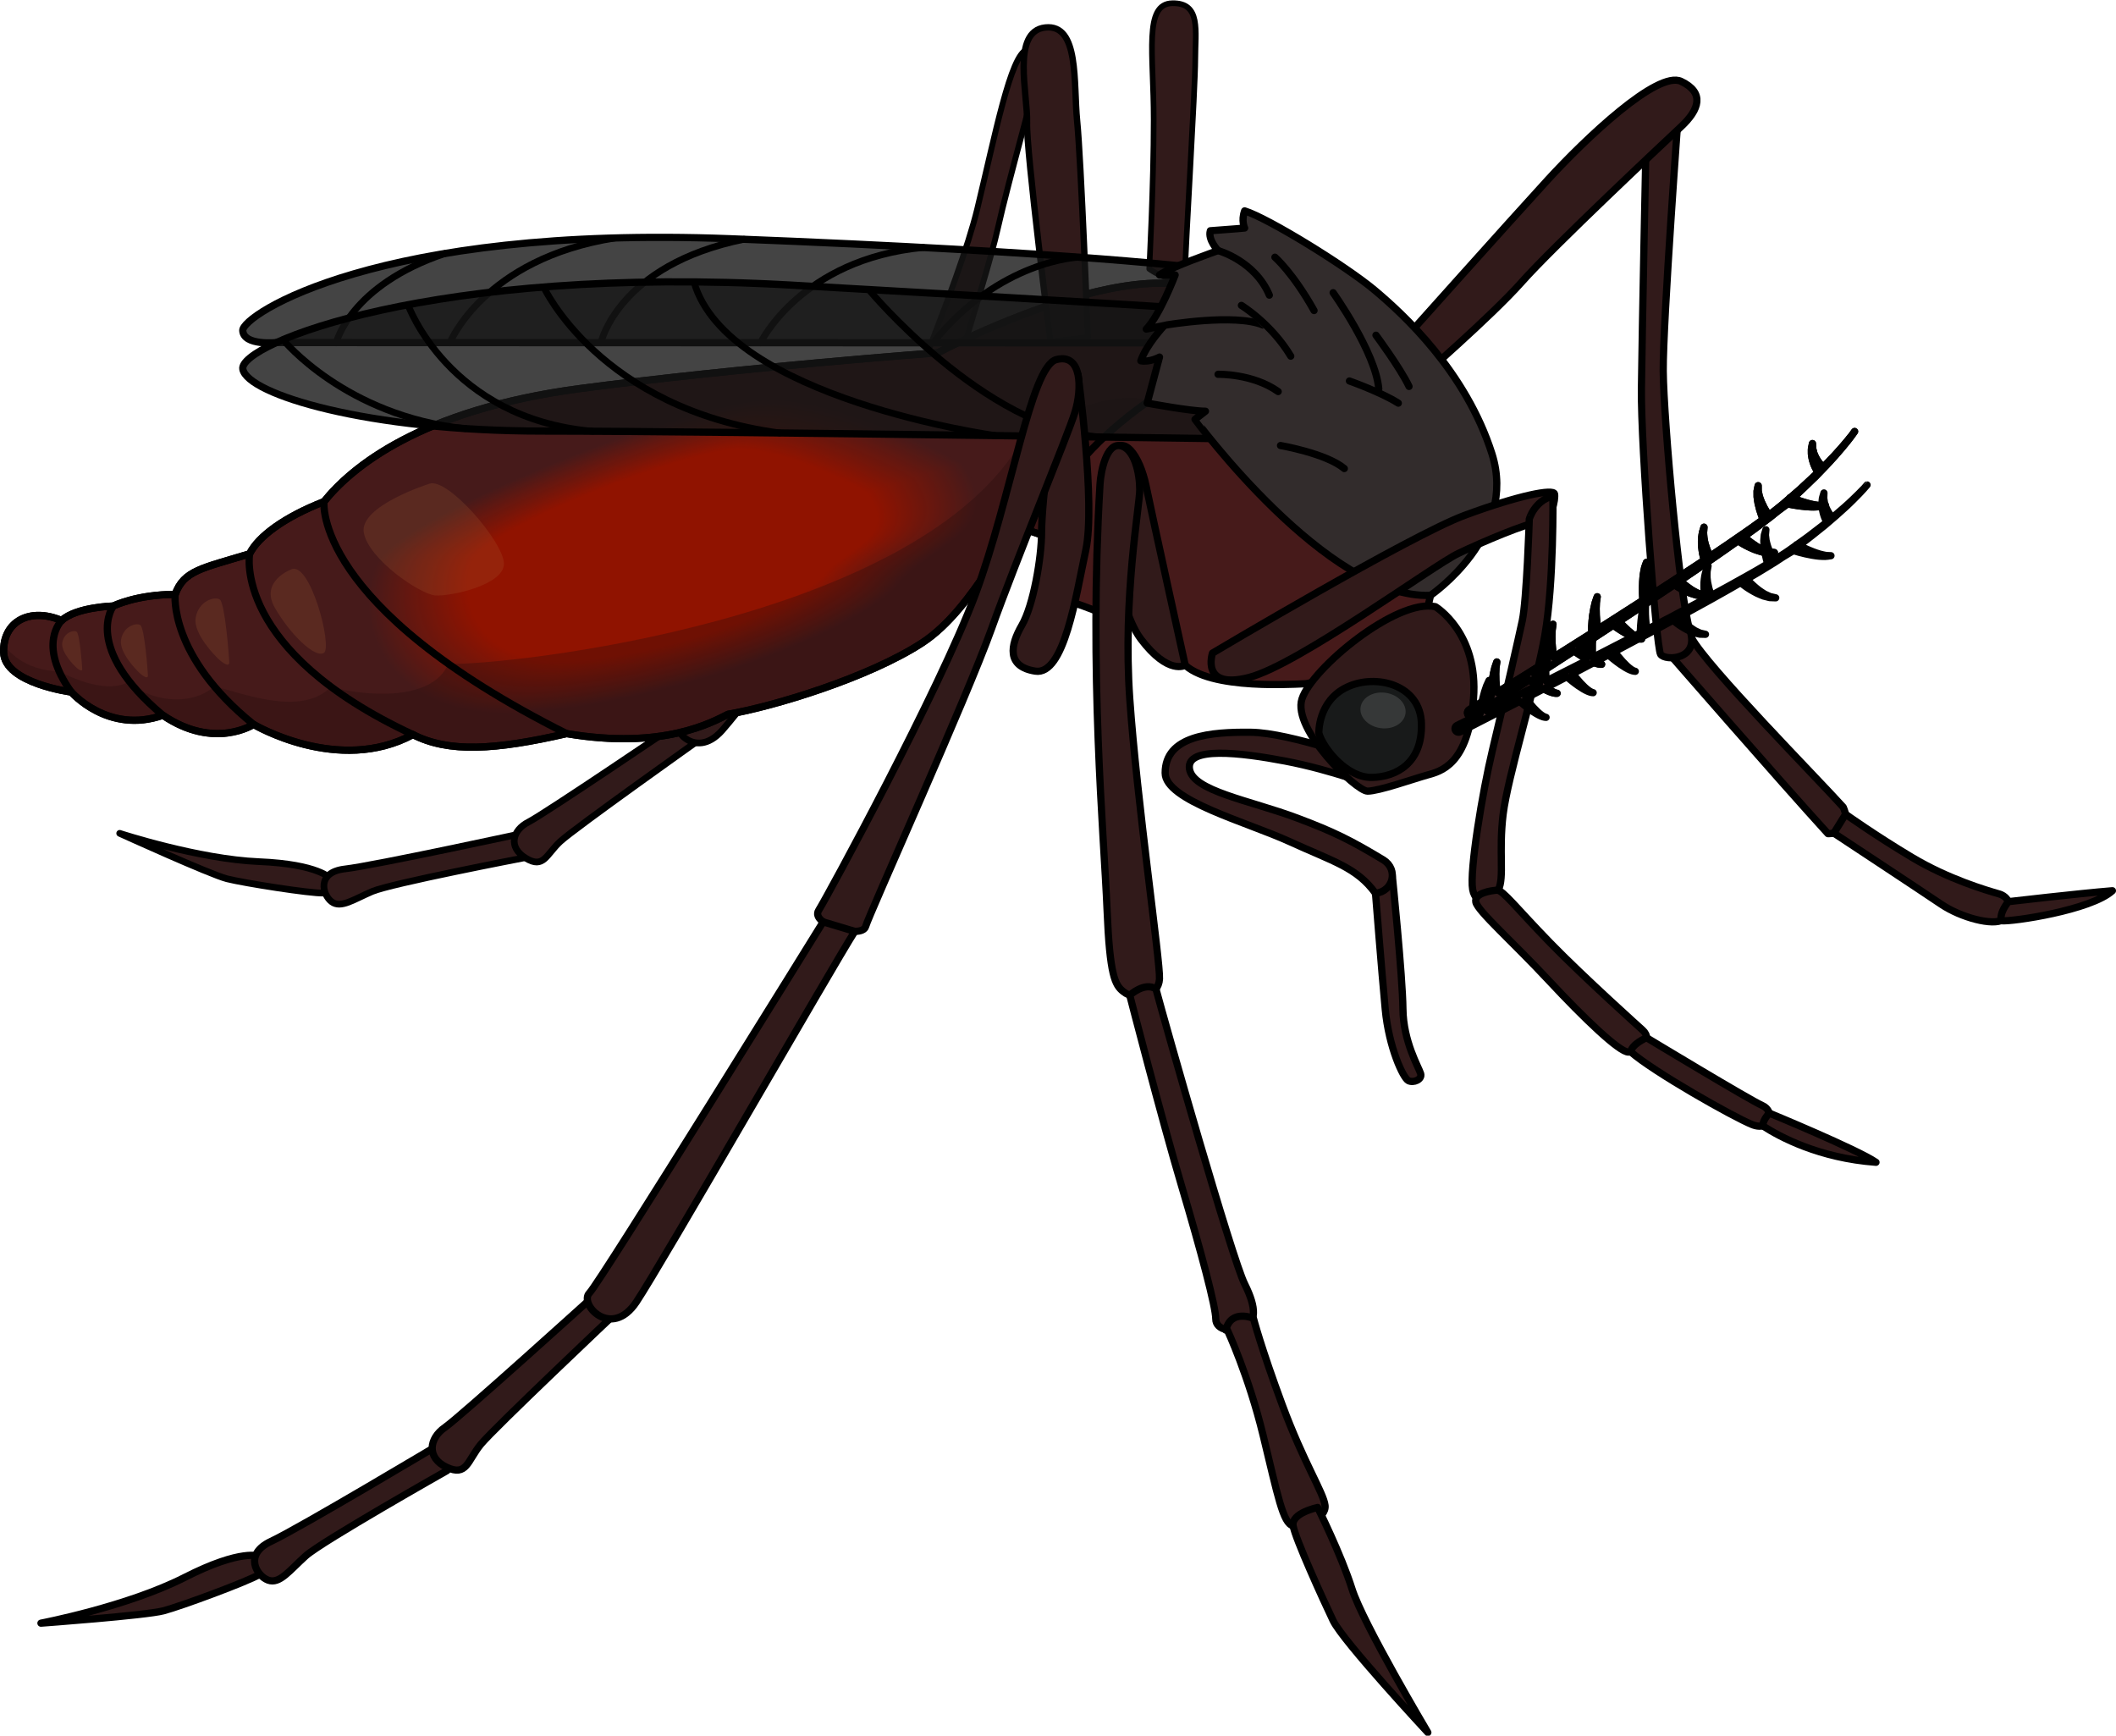 <?xml version="1.0" encoding="utf-8"?>
<!-- Generator: Adobe Illustrator 16.0.0, SVG Export Plug-In . SVG Version: 6.00 Build 0)  -->
<!DOCTYPE svg PUBLIC "-//W3C//DTD SVG 1.1//EN" "http://www.w3.org/Graphics/SVG/1.1/DTD/svg11.dtd">
<svg version="1.1" id="Layer_1" xmlns="http://www.w3.org/2000/svg" xmlns:xlink="http://www.w3.org/1999/xlink" x="0px" y="0px"
	 width="337.309px" height="276.679px" viewBox="0 0 337.309 276.679" enable-background="new 0 0 337.309 276.679"
	 xml:space="preserve">
<g>
	<g>
		<g>
			
				<path fill="#311A1A" stroke="#000000" stroke-width="1.068" stroke-linecap="round" stroke-linejoin="round" stroke-miterlimit="10" d="
				M52.695,140.059c0,0-1.793-2.309-11.404-2.708c-9.615-0.398-22.211-4.512-22.211-4.512s14.4,6.553,17.086,7.238
				c2.684,0.686,13.367,2.362,15.373,2.281C53.539,142.275,52.695,140.059,52.695,140.059z"/>
			
				<path fill="#311A1A" stroke="#000000" stroke-width="1.151" stroke-linecap="round" stroke-linejoin="round" stroke-miterlimit="10" d="
				M41.398,248.085c0,0-2.832-1.289-11.963,3.367c-9.133,4.658-22.908,7.29-22.908,7.29s16.684-1.223,19.523-1.969
				c2.838-0.746,13.611-4.73,15.43-5.86C43.3,249.783,41.398,248.085,41.398,248.085z"/>
			
				<path fill="#311A1A" stroke="#000000" stroke-width="1.151" stroke-linecap="round" stroke-linejoin="round" stroke-miterlimit="10" d="
				M70.511,229.976c0,0-22.838,13.646-27.289,15.717c-4.451,2.07-2.322,5.512-0.48,6.19s3.408-1.55,5.994-3.867
				c2.582-2.317,22.52-13.591,22.52-13.591L70.511,229.976z"/>
			
				<path fill="#311A1A" stroke="#000000" stroke-width="1.151" stroke-linecap="round" stroke-linejoin="round" stroke-miterlimit="10" d="
				M94.412,206.806c0,0-20.984,18.992-23.502,20.74c-2.518,1.746-2.951,4.817,0.281,6.342c3.232,1.525,3.313-1.036,5.443-3.642
				c2.133-2.604,21.541-20.934,21.541-20.934L94.412,206.806z"/>
			
				<path fill="#311A1A" stroke="#000000" stroke-width="1.068" stroke-linecap="round" stroke-linejoin="round" stroke-miterlimit="10" d="
				M83.931,132.708c0,0-24.348,5.28-28.932,5.801c-4.584,0.52-3.613,4.111-2.141,5.229s3.5-0.366,6.471-1.634
				c2.967-1.269,24.045-5.325,24.045-5.325L83.931,132.708z"/>
			
				<path fill="#311A1A" stroke="#000000" stroke-width="1.068" stroke-linecap="round" stroke-linejoin="round" stroke-miterlimit="10" d="
				M108.58,114.976c0,0-21.779,14.767-24.334,16.06c-2.557,1.292-3.299,4.015-0.43,5.759c2.867,1.744,3.223-0.56,5.51-2.67
				c2.287-2.11,22.516-16.458,22.516-16.458L108.58,114.976z"/>
			
				<path fill="#311A1A" stroke="#000000" stroke-width="1.151" stroke-linecap="round" stroke-linejoin="round" stroke-miterlimit="10" d="
				M265.664,103.733c0,0,17.9,20.579,25.729,29.156c0,0,4.299,0.21,2.438-4.222c-4.15-4.61-21.746-22.433-24.203-27.018
				C268.031,100.51,265.664,103.733,265.664,103.733z"/>
			
				<path fill="#311A1A" stroke="#000000" stroke-width="1.151" stroke-linecap="round" stroke-linejoin="round" stroke-miterlimit="10" d="
				M292.33,132.803c0,0,13.924,9.182,17.09,11.329c3.166,2.148,8.318,3.504,9.902,2.456s1.377-3.514-0.66-4.096
				c-2.035-0.582-8.059-2.348-13.857-5.811c-5.799-3.461-10.605-6.887-10.605-6.887L292.33,132.803z"/>
			
				<path fill="#311A1A" stroke="#000000" stroke-width="0.941" stroke-linecap="round" stroke-linejoin="round" stroke-miterlimit="10" d="
				M163.693,7.927c-2.607,0.806-5.072,13.685-7.914,25.4s-14.105,38.095-15.07,39.985c-0.961,1.89,7.096,1.713,7.307,0.204
				c0.213-1.511,9.115-28.533,11.004-36.943c1.889-8.411,6.342-23.811,6.813-26.632C166.302,7.12,163.693,7.927,163.693,7.927z"/>
			
				<path fill="#311A1A" stroke="#000000" stroke-width="1.068" stroke-linecap="round" stroke-linejoin="round" stroke-miterlimit="10" d="
				M149.683,65.1c0,0-39.637,47.83-41.447,49.191c-1.809,1.362,2.426,7.148,6.869,2.149c4.441-4.998,35.121-44.654,39.148-49.396
				L149.683,65.1z"/>
			
				<path fill="#461A1A" stroke="#000000" stroke-width="1.151" stroke-linecap="round" stroke-linejoin="round" stroke-miterlimit="10" d="
				M162.888,84.124c-1.902-0.808-7.395,12.788-15.869,18.334s-23.727,10.168-30.969,11.401c-2.465,1.233-10.322,5.701-25.729,3.082
				c-11.4,2.62-18.797,3.081-24.498,0.154c-11.887,6.437-25.402-1.621-25.402-1.621s-6.258,4.115-14.457-1.461
				c-8.744,3.082-14.6-3.698-14.6-3.698s-10.631-1.387-10.785-6.317c-0.152-4.931,4.16-7.242,9.244-5.085
				c2.313-2.158,8.238-2.31,8.238-2.31s3.697-1.849,9.861-1.849c1.387-3.852,4.313-4.161,11.863-6.472
				c1.387-2.774,5.547-5.854,11.863-8.319c4.314-5.393,15.252-14.637,40.828-18.026s57.006-5.701,57.006-5.701
				s40.293-21.423,47.965-4.735s2.686,34.14,2.686,34.14S176.474,89.891,162.888,84.124z"/>
			<g>
				<path fill="#461A1A" d="M153.439,73.788c0,0-18.789-10.772-31.332-10.258c-12.545,0.514-57.588,18.293-61.965,25.934
					c-4.375,7.642-0.441,26.137,24.223,24.15c24.664-1.987,53.266-13.508,58.889-20.394
					C148.873,86.336,160.888,84.804,153.439,73.788z"/>
				<path fill="#471A1A" d="M153.237,73.851c0,0-18.707-10.726-31.195-10.213c-12.49,0.512-57.337,18.213-61.695,25.82
					c-4.356,7.608-0.439,26.023,24.117,24.045c24.557-1.979,53.033-13.45,58.632-20.305
					C148.69,86.344,160.654,84.819,153.237,73.851z"/>
				<path fill="#481A19" d="M153.035,73.914c0,0-18.625-10.678-31.059-10.168c-12.436,0.51-57.086,18.134-61.425,25.708
					c-4.337,7.575-0.438,25.91,24.012,23.94c24.449-1.97,52.801-13.39,58.375-20.216C148.508,86.353,160.419,84.834,153.035,73.914z
					"/>
				<path fill="#491A19" d="M152.833,73.977c0,0-18.543-10.631-30.922-10.124c-12.381,0.507-56.835,18.054-61.155,25.595
					c-4.318,7.542-0.436,25.795,23.906,23.834c24.341-1.961,52.569-13.332,58.119-20.127
					C148.326,86.361,160.185,84.849,152.833,73.977z"/>
				<path fill="#4A1A19" d="M152.631,74.041c0,0-18.462-10.585-30.786-10.079c-12.326,0.505-56.584,17.974-60.885,25.481
					c-4.299,7.508-0.434,25.682,23.801,23.729c24.234-1.953,52.337-13.273,57.862-20.038
					C148.144,86.37,159.951,84.864,152.631,74.041z"/>
				<path fill="#4B1A18" d="M152.429,74.104c0,0-18.38-10.538-30.649-10.034c-12.271,0.503-56.333,17.894-60.615,25.368
					c-4.28,7.475-0.432,25.568,23.695,23.624c24.127-1.944,52.105-13.214,57.605-19.949
					C147.962,86.378,159.716,84.879,152.429,74.104z"/>
				<path fill="#4C1918" d="M152.227,74.167c0,0-18.298-10.491-30.513-9.99c-12.217,0.501-56.082,17.815-60.344,25.255
					c-4.261,7.442-0.43,25.454,23.589,23.519s51.873-13.155,57.349-19.86C147.78,86.386,159.481,84.894,152.227,74.167z"/>
				<path fill="#4D1918" d="M152.025,74.229c0,0-18.216-10.444-30.376-9.945c-12.162,0.499-55.831,17.735-60.074,25.143
					c-4.242,7.408-0.428,25.34,23.483,23.414c23.912-1.927,51.641-13.096,57.092-19.771
					C147.598,86.395,159.247,84.909,152.025,74.229z"/>
				<path fill="#4E1917" d="M151.823,74.292c0,0-18.134-10.396-30.24-9.9c-12.107,0.496-55.58,17.655-59.804,25.029
					c-4.223,7.375-0.426,25.226,23.378,23.309c23.804-1.918,51.409-13.038,56.835-19.683
					C147.416,86.403,159.013,84.924,151.823,74.292z"/>
				<path fill="#4F1917" d="M151.622,74.355c0,0-18.052-10.35-30.104-9.855c-12.053,0.494-55.329,17.576-59.534,24.917
					c-4.204,7.342-0.424,25.112,23.272,23.203c23.696-1.909,51.176-12.979,56.579-19.593
					C147.234,86.412,158.778,84.939,151.622,74.355z"/>
				<path fill="#501917" d="M151.419,74.419c0,0-17.97-10.303-29.967-9.811C109.455,65.1,66.375,82.104,62.188,89.411
					c-4.185,7.309-0.422,24.999,23.167,23.098c23.589-1.9,50.944-12.919,56.322-19.505C147.052,86.42,158.544,84.955,151.419,74.419
					z"/>
				<path fill="#511916" d="M151.217,74.482c0,0-17.888-10.256-29.83-9.766c-11.943,0.489-54.827,17.416-58.994,24.69
					c-4.166,7.276-0.42,24.885,23.062,22.993c23.481-1.892,50.712-12.861,56.065-19.416C146.87,86.428,158.31,84.97,151.217,74.482z
					"/>
				<path fill="#521916" d="M151.016,74.545c0,0-17.807-10.209-29.694-9.721c-11.889,0.487-54.576,17.336-58.724,24.577
					c-4.146,7.242-0.418,24.771,22.956,22.887c23.374-1.883,50.48-12.802,55.809-19.327
					C146.688,86.437,158.075,84.985,151.016,74.545z"/>
				<path fill="#531915" d="M150.813,74.608c0,0-17.725-10.162-29.557-9.677c-11.834,0.485-54.325,17.257-58.454,24.464
					c-4.127,7.209-0.417,24.656,22.85,22.782c23.267-1.875,50.248-12.743,55.552-19.238C146.505,86.445,157.841,85,150.813,74.608z"
					/>
				<path fill="#541915" d="M150.612,74.671c0,0-17.643-10.115-29.421-9.632c-11.779,0.483-54.074,17.177-58.184,24.351
					c-4.108,7.176-0.415,24.542,22.745,22.677c23.159-1.866,50.016-12.684,55.295-19.149
					C146.323,86.453,157.606,85.015,150.612,74.671z"/>
				<path fill="#551915" d="M150.41,74.734c0,0-17.561-10.068-29.284-9.587c-11.725,0.48-53.823,17.097-57.914,24.238
					c-4.089,7.143-0.413,24.429,22.639,22.572s49.784-12.625,55.039-19.06C146.141,86.462,157.372,85.03,150.41,74.734z"/>
				<path fill="#561914" d="M150.208,74.797c0,0-17.479-10.021-29.147-9.542c-11.67,0.478-53.572,17.017-57.644,24.125
					c-4.071,7.109-0.411,24.314,22.533,22.466c22.944-1.849,49.551-12.566,54.782-18.971
					C145.959,86.47,157.137,85.045,150.208,74.797z"/>
				<path fill="#571814" d="M150.006,74.86c0,0-17.397-9.975-29.011-9.498C109.379,65.838,67.673,82.3,63.621,89.375
					c-4.052,7.076-0.409,24.201,22.428,22.361c22.836-1.84,49.319-12.507,54.525-18.883C145.777,86.479,156.903,85.06,150.006,74.86
					z"/>
				<path fill="#581814" d="M149.804,74.923c0,0-17.315-9.927-28.875-9.453c-11.561,0.474-53.07,16.858-57.104,23.899
					c-4.033,7.042-0.407,24.087,22.322,22.256c22.729-1.831,49.087-12.448,54.269-18.793
					C145.595,86.487,156.668,85.075,149.804,74.923z"/>
				<path fill="#591813" d="M149.602,74.986c0,0-17.233-9.88-28.739-9.408c-11.506,0.471-52.819,16.778-56.833,23.786
					c-4.013,7.009-0.405,23.973,22.217,22.151c22.622-1.822,48.855-12.39,54.012-18.705
					C145.413,86.495,156.434,85.09,149.602,74.986z"/>
				<path fill="#5A1813" d="M149.4,75.049c0,0-17.151-9.833-28.602-9.364c-11.451,0.469-52.568,16.699-56.563,23.673
					c-3.994,6.976-0.403,23.859,22.111,22.045c22.514-1.814,48.623-12.331,53.755-18.616C145.231,86.503,156.2,85.105,149.4,75.049z
					"/>
				<path fill="#5B1813" d="M149.198,75.112c0,0-17.069-9.786-28.465-9.319c-11.396,0.467-52.317,16.619-56.293,23.56
					c-3.975,6.942-0.401,23.745,22.005,21.94c22.407-1.805,48.391-12.272,53.499-18.527
					C145.049,86.512,155.965,85.12,149.198,75.112z"/>
				<path fill="#5C1812" d="M148.996,75.176c0,0-16.988-9.74-28.329-9.274c-11.342,0.465-52.066,16.539-56.023,23.447
					c-3.956,6.909-0.399,23.631,21.9,21.835s48.159-12.213,53.242-18.438C144.867,86.521,155.731,85.135,148.996,75.176z"/>
				<path fill="#5D1812" d="M148.794,75.239c0,0-16.906-9.693-28.192-9.229c-11.287,0.462-51.815,16.459-55.753,23.333
					c-3.937,6.876-0.397,23.518,21.794,21.73s47.927-12.154,52.985-18.349C144.685,86.529,155.497,85.15,148.794,75.239z"/>
				<path fill="#5E1812" d="M148.592,75.302c0,0-16.824-9.646-28.056-9.185c-11.232,0.46-51.564,16.38-55.483,23.221
					c-3.918,6.843-0.396,23.404,21.689,21.625c22.084-1.779,47.694-12.096,52.729-18.26
					C144.502,86.537,155.262,85.166,148.592,75.302z"/>
				<path fill="#5F1811" d="M148.39,75.365c0,0-16.742-9.599-27.919-9.14c-11.178,0.458-51.313,16.3-55.213,23.108
					c-3.899,6.809-0.394,23.29,21.583,21.519c21.977-1.77,47.462-12.036,52.472-18.171C144.32,86.545,155.027,85.181,148.39,75.365z
					"/>
				<path fill="#601811" d="M148.188,75.428c0,0-16.66-9.552-27.783-9.095c-11.123,0.456-51.062,16.22-54.943,22.995
					c-3.88,6.776-0.392,23.176,21.478,21.414c21.869-1.762,47.23-11.978,52.215-18.083
					C144.138,86.554,154.793,85.196,148.188,75.428z"/>
				<path fill="#611711" d="M147.986,75.491c0,0-16.579-9.504-27.646-9.051c-11.068,0.454-50.811,16.141-54.672,22.882
					c-3.861,6.743-0.39,23.062,21.372,21.309c21.761-1.753,46.998-11.919,51.958-17.994
					C143.957,86.563,154.559,85.211,147.986,75.491z"/>
				<path fill="#621710" d="M147.784,75.554c0,0-16.497-9.458-27.51-9.006c-11.014,0.451-50.56,16.061-54.402,22.769
					c-3.842,6.709-0.388,22.948,21.267,21.204c21.654-1.744,46.766-11.86,51.702-17.904
					C143.774,86.571,154.324,85.226,147.784,75.554z"/>
				<path fill="#631710" d="M147.583,75.617c0,0-16.415-9.411-27.374-8.961C109.25,67.104,69.9,82.637,66.077,89.312
					c-3.823,6.676-0.386,22.834,21.161,21.098c21.546-1.735,46.534-11.801,51.445-17.816
					C143.592,86.579,154.09,85.241,147.583,75.617z"/>
				<path fill="#641710" d="M147.38,75.68c0,0-16.333-9.364-27.237-8.917c-10.904,0.447-50.058,15.901-53.862,22.542
					c-3.804,6.643-0.384,22.72,21.055,20.993s46.302-11.742,51.189-17.727C143.41,86.587,153.855,85.256,147.38,75.68z"/>
				<path fill="#65170F" d="M147.178,75.743c0,0-16.251-9.317-27.1-8.872c-10.85,0.445-49.807,15.822-53.592,22.43
					c-3.785,6.61-0.382,22.606,20.95,20.888c21.332-1.718,46.069-11.683,50.932-17.638
					C143.228,86.596,153.621,85.271,147.178,75.743z"/>
				<path fill="#66170F" d="M146.977,75.806c0,0-16.169-9.27-26.964-8.827c-10.795,0.442-49.556,15.742-53.322,22.316
					c-3.766,6.577-0.38,22.493,20.844,20.783c21.224-1.709,45.837-11.624,50.675-17.549
					C143.046,86.604,153.387,85.286,146.977,75.806z"/>
				<path fill="#67170F" d="M146.774,75.869c0,0-16.087-9.223-26.827-8.782c-10.74,0.44-49.305,15.662-53.052,22.203
					c-3.747,6.543-0.378,22.379,20.739,20.678c21.117-1.701,45.605-11.565,50.418-17.46
					C142.864,86.613,153.152,85.301,146.774,75.869z"/>
				<path fill="#68170E" d="M146.573,75.932c0,0-16.005-9.176-26.691-8.738S70.828,82.777,67.1,89.285
					c-3.728,6.51-0.376,22.265,20.633,20.572c21.009-1.692,45.373-11.507,50.162-17.372
					C142.682,86.621,152.917,85.316,146.573,75.932z"/>
				<path fill="#69170E" d="M146.371,75.996c0,0-15.923-9.129-26.554-8.693c-10.631,0.436-48.803,15.503-52.512,21.978
					c-3.708,6.477-0.375,22.151,20.528,20.467c20.901-1.684,45.141-11.448,49.905-17.282
					C142.5,86.629,152.683,85.332,146.371,75.996z"/>
				<path fill="#6A170E" d="M146.168,76.059c0,0-15.841-9.082-26.417-8.648c-10.576,0.433-48.552,15.423-52.242,21.864
					c-3.689,6.443-0.373,22.037,20.422,20.362c20.794-1.675,44.909-11.389,49.648-17.194
					C142.317,86.638,152.449,85.347,146.168,76.059z"/>
				<path fill="#6B170D" d="M145.967,76.122c0,0-15.76-9.035-26.281-8.604c-10.521,0.431-48.301,15.343-51.972,21.751
					c-3.67,6.41-0.371,21.923,20.317,20.257c20.687-1.667,44.676-11.33,49.392-17.105C142.135,86.646,152.214,85.362,145.967,76.122
					z"/>
				<path fill="#6B160D" d="M145.765,76.185c0,0-15.678-8.988-26.145-8.559S71.57,82.889,67.918,89.264
					c-3.652,6.376-0.369,21.809,20.21,20.151c20.579-1.657,44.445-11.271,49.136-17.016
					C141.954,86.655,151.98,85.376,145.765,76.185z"/>
				<path fill="#6C160C" d="M145.563,76.248c0,0-15.596-8.941-26.008-8.514c-10.412,0.427-47.799,15.184-51.432,21.525
					c-3.633,6.343-0.368,21.695,20.105,20.046c20.472-1.649,44.212-11.212,48.879-16.927
					C141.771,86.663,151.746,85.392,145.563,76.248z"/>
				<path fill="#6D160C" d="M145.361,76.311c0,0-15.514-8.894-25.872-8.469c-10.357,0.424-47.548,15.104-51.162,21.412
					c-3.614,6.31-0.366,21.581,20,19.941c20.364-1.64,43.98-11.153,48.622-16.838C141.589,86.671,151.511,85.407,145.361,76.311z"/>
				<path fill="#6E160C" d="M145.159,76.374c0,0-15.432-8.848-25.735-8.425c-10.303,0.422-47.297,15.024-50.892,21.299
					c-3.595,6.277-0.364,21.467,19.894,19.835c20.257-1.631,43.748-11.094,48.365-16.749
					C141.407,86.68,151.277,85.422,145.159,76.374z"/>
				<path fill="#6F160B" d="M144.957,76.437c0,0-15.351-8.801-25.599-8.38c-10.248,0.42-47.046,14.945-50.622,21.187
					c-3.576,6.243-0.362,21.353,19.789,19.73c20.149-1.623,43.516-11.036,48.109-16.66
					C141.225,86.688,151.042,85.437,144.957,76.437z"/>
				<path fill="#70160B" d="M144.755,76.5c0,0-15.269-8.753-25.462-8.335C109.1,68.582,72.498,83.029,68.941,89.238
					c-3.557,6.21-0.36,21.239,19.683,19.625c20.042-1.614,43.284-10.977,47.852-16.571C141.043,86.696,150.808,85.452,144.755,76.5z
					"/>
				<path fill="#71160B" d="M144.553,76.563c0,0-15.187-8.707-25.326-8.291c-10.139,0.415-46.544,14.785-50.082,20.96
					c-3.537,6.177-0.358,21.125,19.578,19.52c19.934-1.605,43.052-10.917,47.595-16.482
					C140.861,86.705,150.573,85.467,144.553,76.563z"/>
				<path fill="#72160A" d="M144.351,76.626c0,0-15.104-8.66-25.189-8.246c-10.084,0.413-46.293,14.706-49.812,20.847
					c-3.518,6.144-0.356,21.012,19.472,19.415c19.826-1.597,42.819-10.859,47.338-16.394
					C140.679,86.713,150.339,85.482,144.351,76.626z"/>
				<path fill="#73160A" d="M144.149,76.689c0,0-15.022-8.612-25.052-8.201c-10.029,0.411-46.042,14.626-49.542,20.734
					c-3.499,6.11-0.354,20.898,19.366,19.31c19.719-1.588,42.587-10.8,47.082-16.305C140.497,86.722,150.104,85.497,144.149,76.689z
					"/>
				<path fill="#74160A" d="M143.947,76.752c0,0-14.941-8.566-24.916-8.157c-9.975,0.409-45.792,14.546-49.271,20.621
					c-3.48,6.077-0.352,20.784,19.261,19.204c19.612-1.58,42.355-10.741,46.826-16.216C140.314,86.73,149.87,85.512,143.947,76.752z
					"/>
				<path fill="#751609" d="M143.745,76.815c0,0-14.859-8.519-24.779-8.112c-9.92,0.406-45.541,14.466-49.001,20.508
					c-3.461,6.044-0.35,20.67,19.155,19.099c19.504-1.571,42.123-10.682,46.569-16.127
					C140.132,86.738,149.636,85.527,143.745,76.815z"/>
				<path fill="#761509" d="M143.543,76.878c0,0-14.777-8.472-24.643-8.067c-9.865,0.404-45.29,14.387-48.731,20.395
					c-3.442,6.011-0.349,20.556,19.049,18.994c19.396-1.562,41.891-10.624,46.312-16.038
					C139.951,86.747,149.401,85.542,143.543,76.878z"/>
				<path fill="#771509" d="M143.341,76.941c0,0-14.695-8.425-24.506-8.022c-9.811,0.402-45.039,14.307-48.461,20.282
					c-3.423,5.978-0.347,20.442,18.944,18.889c19.289-1.554,41.659-10.565,46.055-15.949
					C139.769,86.755,149.167,85.558,143.341,76.941z"/>
				<path fill="#781508" d="M143.139,77.004c0,0-14.613-8.378-24.37-7.978c-9.756,0.399-44.788,14.227-48.191,20.169
					c-3.404,5.944-0.345,20.328,18.838,18.783c19.182-1.544,41.427-10.505,45.799-15.86
					C139.586,86.764,148.933,85.573,143.139,77.004z"/>
				<path fill="#791508" d="M142.938,77.067c0,0-14.532-8.331-24.233-7.933c-9.701,0.397-44.537,14.148-47.921,20.056
					c-3.385,5.911-0.343,20.214,18.733,18.678c19.074-1.536,41.194-10.447,45.542-15.771
					C139.404,86.772,148.698,85.588,142.938,77.067z"/>
				<path fill="#7A1508" d="M142.735,77.13c0,0-14.45-8.284-24.097-7.888c-9.646,0.395-44.286,14.068-47.651,19.943
					c-3.366,5.877-0.341,20.101,18.627,18.573c18.966-1.527,40.962-10.388,45.285-15.683
					C139.222,86.78,148.463,85.603,142.735,77.13z"/>
				<path fill="#7B1507" d="M142.534,77.194c0,0-14.368-8.237-23.96-7.844c-9.592,0.393-44.035,13.988-47.381,19.83
					c-3.347,5.844-0.339,19.987,18.522,18.467c18.859-1.519,40.73-10.329,45.028-15.593
					C139.04,86.789,148.229,85.618,142.534,77.194z"/>
				<path fill="#7C1507" d="M142.332,77.257c0,0-14.286-8.19-23.824-7.799c-9.537,0.391-43.784,13.908-47.111,19.716
					c-3.328,5.811-0.337,19.873,18.416,18.362c18.752-1.51,40.499-10.27,44.772-15.505
					C138.858,86.797,147.995,85.633,142.332,77.257z"/>
				<path fill="#7D1507" d="M142.129,77.32c0,0-14.204-8.143-23.687-7.754c-9.482,0.389-43.533,13.829-46.841,19.604
					c-3.309,5.777-0.335,19.759,18.311,18.257c18.644-1.501,40.266-10.211,44.516-15.416
					C138.676,86.806,147.76,85.648,142.129,77.32z"/>
				<path fill="#7E1506" d="M141.928,77.383c0,0-14.122-8.096-23.551-7.709c-9.428,0.386-43.281,13.749-46.57,19.491
					c-3.29,5.744-0.333,19.645,18.205,18.152c18.537-1.493,40.034-10.153,44.259-15.327
					C138.494,86.814,147.526,85.663,141.928,77.383z"/>
				<path fill="#7F1506" d="M141.726,77.446c0,0-14.04-8.049-23.415-7.665c-9.373,0.384-43.03,13.669-46.3,19.377
					c-3.271,5.711-0.331,19.531,18.1,18.046c18.429-1.484,39.802-10.094,44.002-15.238
					C138.312,86.822,147.292,85.678,141.726,77.446z"/>
				<path fill="#801406" d="M141.524,77.509c0,0-13.958-8.002-23.278-7.62c-9.318,0.382-42.779,13.59-46.03,19.265
					c-3.252,5.678-0.33,19.417,17.994,17.941c18.321-1.475,39.57-10.035,43.745-15.149S147.057,85.693,141.524,77.509z"/>
				<path fill="#811405" d="M141.322,77.572c0,0-13.876-7.956-23.142-7.576c-9.264,0.379-42.528,13.51-45.76,19.152
					c-3.233,5.644-0.328,19.303,17.888,17.836c18.214-1.467,39.337-9.976,43.489-15.061
					C137.948,86.839,146.823,85.708,141.322,77.572z"/>
				<path fill="#821405" d="M141.12,77.635c0,0-13.794-7.908-23.005-7.531c-9.209,0.377-42.277,13.43-45.49,19.039
					c-3.214,5.611-0.326,19.189,17.783,17.73c18.106-1.458,39.105-9.917,43.232-14.971C137.766,86.848,146.588,85.724,141.12,77.635
					z"/>
				<path fill="#831405" d="M140.918,77.698c0,0-13.713-7.861-22.869-7.486c-9.154,0.375-42.026,13.35-45.22,18.925
					c-3.195,5.578-0.324,19.076,17.677,17.625c17.999-1.449,38.873-9.858,42.975-14.883
					C137.583,86.856,146.354,85.739,140.918,77.698z"/>
				<path fill="#841404" d="M140.716,77.761c0,0-13.631-7.814-22.732-7.441c-9.1,0.373-41.775,13.271-44.95,18.813
					c-3.176,5.544-0.322,18.961,17.571,17.521c17.892-1.441,38.641-9.799,42.719-14.794
					C137.401,86.864,146.119,85.753,140.716,77.761z"/>
				<path fill="#851404" d="M140.514,77.824c0,0-13.549-7.768-22.596-7.396c-9.045,0.371-41.524,13.191-44.68,18.7
					c-3.157,5.511-0.32,18.847,17.466,17.415c17.784-1.432,38.409-9.74,42.462-14.705C137.219,86.873,145.885,85.769,140.514,77.824
					z"/>
				<path fill="#861403" d="M140.312,77.887c0,0-13.467-7.72-22.459-7.352c-8.99,0.368-41.273,13.111-44.41,18.586
					c-3.138,5.478-0.318,18.733,17.36,17.31c17.677-1.423,38.177-9.682,42.206-14.616C137.037,86.881,145.65,85.784,140.312,77.887z
					"/>
				<path fill="#871403" d="M140.11,77.951c0,0-13.385-7.674-22.322-7.307c-8.936,0.366-41.022,13.031-44.14,18.473
					c-3.119,5.445-0.316,18.62,17.255,17.205c17.569-1.415,37.945-9.623,41.949-14.527C136.855,86.889,145.416,85.799,140.11,77.951
					z"/>
				<path fill="#881403" d="M139.908,78.014c0,0-13.304-7.627-22.186-7.263c-8.881,0.364-40.771,12.952-43.87,18.36
					c-3.1,5.412-0.314,18.506,17.149,17.099c17.461-1.406,37.712-9.563,41.692-14.438C136.673,86.898,145.182,85.814,139.908,78.014
					z"/>
				<path fill="#891402" d="M139.706,78.077c0,0-13.222-7.58-22.049-7.218c-8.826,0.361-40.521,12.872-43.6,18.247
					c-3.081,5.378-0.312,18.392,17.044,16.994c17.354-1.397,37.48-9.505,41.435-14.349
					C136.491,86.906,144.947,85.829,139.706,78.077z"/>
				<path fill="#8A1402" d="M139.504,78.14c0,0-13.14-7.533-21.913-7.173c-8.771,0.359-40.27,12.792-43.33,18.134
					c-3.061,5.345-0.31,18.278,16.938,16.889c17.247-1.389,37.248-9.446,41.179-14.26C136.309,86.915,144.713,85.844,139.504,78.14z
					"/>
				<path fill="#8B1302" d="M139.302,78.203c0,0-13.058-7.486-21.776-7.128c-8.717,0.357-40.019,12.713-43.059,18.021
					c-3.042,5.312-0.309,18.164,16.833,16.784c17.139-1.38,37.016-9.387,40.922-14.172S144.479,85.859,139.302,78.203z"/>
				<path fill="#8C1301" d="M139.1,78.266c0,0-12.976-7.438-21.64-7.083c-8.662,0.355-39.768,12.633-42.789,17.908
					c-3.023,5.278-0.307,18.05,16.727,16.678c17.032-1.371,36.784-9.328,40.666-14.083C135.945,86.931,144.244,85.874,139.1,78.266z
					"/>
				<path fill="#8D1301" d="M138.898,78.329c0,0-12.894-7.392-21.503-7.039c-8.607,0.353-39.517,12.553-42.519,17.795
					c-3.004,5.245-0.305,17.937,16.621,16.573c16.924-1.362,36.552-9.27,40.409-13.994
					C135.763,86.939,144.009,85.889,138.898,78.329z"/>
				<path fill="#8E1301" d="M138.696,78.392c0,0-12.812-7.345-21.367-6.994c-8.553,0.35-39.266,12.473-42.249,17.682
					c-2.985,5.211-0.303,17.822,16.516,16.468c16.817-1.354,36.32-9.211,40.152-13.905
					C135.581,86.948,143.775,85.904,138.696,78.392z"/>
				<path fill="#8F1300" d="M138.495,78.455c0,0-12.73-7.298-21.23-6.95c-8.498,0.348-39.015,12.394-41.979,17.569
					c-2.966,5.178-0.301,17.708,16.41,16.362c16.709-1.345,36.088-9.151,39.896-13.816S143.541,85.919,138.495,78.455z"/>
				<path fill="#901300" d="M138.292,78.518c0,0-12.648-7.251-21.094-6.905c-8.443,0.346-38.764,12.314-41.709,17.456
					c-2.947,5.145-0.299,17.595,16.305,16.257c16.602-1.336,35.855-9.093,39.639-13.727
					C135.216,86.965,143.306,85.935,138.292,78.518z"/>
			</g>
			<path opacity="0.3" fill="#240C0C" d="M163.181,69.661c-16.146,29.437-83.201,36.535-91.719,36.148
				c-2.564,6.194-13.732,5.088-18.693,3.675c-4.803,4.855-14.156,0.943-18.605-0.07c-3.822,3.375-10.762,2.286-13.572-0.835
				c-1.254,0.973-4.855,1.69-11.164-1.566c-5.736-0.111-8.352-3.586-8.779-4.217c-0.049,0.383-0.08,0.779-0.068,1.202
				c0.154,4.931,10.785,6.317,10.785,6.317s5.855,6.779,14.6,3.698c8.199,5.576,14.457,1.461,14.457,1.461
				s13.516,8.058,25.402,1.621c5.701,2.927,13.098,2.466,24.498-0.154c15.406,2.619,23.264-1.849,25.729-3.082
				c7.242-1.233,22.494-5.854,30.969-11.401s13.967-19.143,15.869-18.334c7.057,2.995,16.822,3.287,24.588,2.877l5.582-7.037
				C193.058,79.964,192.958,51.036,163.181,69.661z"/>
			
				<path fill="none" stroke="#000000" stroke-width="1.151" stroke-linecap="round" stroke-linejoin="round" stroke-miterlimit="10" d="
				M162.888,84.124c-1.902-0.808-7.395,12.788-15.869,18.334s-23.727,10.168-30.969,11.401c-2.465,1.233-10.322,5.701-25.729,3.082
				c-11.4,2.62-18.797,3.081-24.498,0.154c-11.887,6.437-25.402-1.621-25.402-1.621s-6.258,4.115-14.457-1.461
				c-8.744,3.082-14.6-3.698-14.6-3.698s-10.631-1.387-10.785-6.317c-0.152-4.931,4.16-7.242,9.244-5.085
				c2.313-2.158,8.238-2.31,8.238-2.31s3.697-1.849,9.861-1.849c1.387-3.852,4.313-4.161,11.863-6.472
				c1.387-2.774,5.547-5.854,11.863-8.319c4.314-5.393,15.252-14.637,40.828-18.026s57.006-5.701,57.006-5.701
				s40.293-21.423,47.965-4.735s2.686,34.14,2.686,34.14S176.474,89.891,162.888,84.124z"/>
			
				<path fill="#311A1A" stroke="#000000" stroke-width="1.015" stroke-linecap="round" stroke-linejoin="round" stroke-miterlimit="10" d="
				M173.414,53.767c0,0-1.094-28.352-1.707-34.453c-0.611-6.101,0.385-15.523-5.078-14.934c-5.463,0.591-2.762,10.757-2.91,15.173
				c-0.146,4.416,3.73,34.903,3.73,34.903L173.414,53.767z"/>
			
				<path fill="#461A1A" stroke="#000000" stroke-width="1.151" stroke-linecap="round" stroke-linejoin="round" stroke-miterlimit="10" d="
				M228.042,94.9c0,0-1.209,5.709-2.432,6.96c-1.223,1.25-15.002,7.029-17.668,7.14s-17.332,1-20-4.223
				c-4-4.556-17.361-8.9-17.361-8.9s-2.189-5.75-2.193-14.452c-0.002-8.703,23.527-26.146,31.424-23.911
				C207.71,59.751,229.001,86.124,228.042,94.9z"/>
			
				<path fill="#311A1A" stroke="#000000" stroke-width="1.151" stroke-linecap="round" stroke-linejoin="round" stroke-miterlimit="10" d="
				M262.402,22.31c0,0-0.637,30.589-0.746,39.661c-0.109,9.072,2.35,41.217,3.055,42.323c0.707,1.105,6.283,0.943,4.674-3.838
				c-1.609-4.781-4.189-33.551-4.25-41.31c-0.064-7.758,2.516-42.539,2.516-42.539L262.402,22.31z"/>
			
				<path fill="#311A1A" stroke="#000000" stroke-width="1.151" stroke-linecap="round" stroke-linejoin="round" stroke-miterlimit="10" d="
				M223.345,54.66c0,0,17.465-19.54,23.406-26.021c5.939-6.482,17.463-17.463,21.244-15.663c3.779,1.801,2.881,4.5,0,7.201
				s-20.346,19.073-25.387,24.75c-5.041,5.677-16.203,15.219-16.742,15.939C225.326,61.586,223.345,54.66,223.345,54.66z"/>
			
				<path fill="none" stroke="#000000" stroke-width="1.151" stroke-linecap="round" stroke-linejoin="round" stroke-miterlimit="10" d="
				M27.923,94.755c0,0-1.059,9.78,12.498,20.719"/>
			
				<path fill="none" stroke="#000000" stroke-width="1.151" stroke-linecap="round" stroke-linejoin="round" stroke-miterlimit="10" d="
				M39.787,88.284c0,0-2.764,15.391,26.037,28.812"/>
			
				<path fill="none" stroke="#000000" stroke-width="1.151" stroke-linecap="round" stroke-linejoin="round" stroke-miterlimit="10" d="
				M51.65,79.964c0,0-1.873,16.64,38.672,36.977"/>
			
				<path fill="none" stroke="#000000" stroke-width="1.151" stroke-linecap="round" stroke-linejoin="round" stroke-miterlimit="10" d="
				M18.062,96.604c0,0-4.998,6.606,7.902,17.41"/>
			
				<path fill="none" stroke="#000000" stroke-width="1.151" stroke-linecap="round" stroke-linejoin="round" stroke-miterlimit="10" d="
				M9.824,98.914c0,0-3.953,3.775,1.541,11.402"/>
			
				<path fill="#311A1A" stroke="#000000" stroke-width="0.904" stroke-linecap="round" stroke-linejoin="round" stroke-miterlimit="10" d="
				M183.201,42.865c0,0,0.707-13.307,0.707-23.823c0-10.515-1.625-18.444,2.977-18.528c4.602-0.084,3.654,4.423,3.654,8.931
				c0,4.506-1.594,30.619-1.609,33.42C187.968,46.333,183.201,42.865,183.201,42.865z"/>
			
				<path fill="#311A1A" stroke="#000000" stroke-width="1.151" stroke-linecap="round" stroke-linejoin="round" stroke-miterlimit="10" d="
				M221.943,139.555c0,0,1.646,16.074,1.699,21.289c0.053,5.216,2.563,9.384,2.826,10.312c0.264,0.929-1.141,1.514-1.965,1.105
				c-0.826-0.411-3.107-5.259-3.686-11.384c-0.576-6.123-1.551-18.478-1.551-18.478S219.619,139.477,221.943,139.555z"/>
			<g>
				<path opacity="0.8" fill="#161616" d="M44.064,54.608c0,0-5.227,0.549-5.367-1.915c-0.141-2.465,21.568-16.795,77.734-14.637
					c56.166,2.158,75.732,4.777,75.732,4.777V54.66L44.064,54.608z"/>
				
					<path fill="none" stroke="#000000" stroke-width="1.068" stroke-linecap="round" stroke-linejoin="round" stroke-miterlimit="10" d="
					M172.013,41c0,0-12.736,0.416-23.285,13.659"/>
				
					<path fill="none" stroke="#000000" stroke-width="1.151" stroke-linecap="round" stroke-linejoin="round" stroke-miterlimit="10" d="
					M44.064,54.608c0,0-5.227,0.549-5.367-1.915c-0.141-2.465,21.568-16.795,77.734-14.637c56.166,2.158,75.732,4.777,75.732,4.777
					V54.66L44.064,54.608z"/>
				
					<path fill="none" stroke="#000000" stroke-width="1.068" stroke-linecap="round" stroke-linejoin="round" stroke-miterlimit="10" d="
					M121.226,54.66c0,0,6.408-13.353,25.971-15.208"/>
				
					<path fill="none" stroke="#000000" stroke-width="1.068" stroke-linecap="round" stroke-linejoin="round" stroke-miterlimit="10" d="
					M95.787,54.66c0,0,2.688-12.427,22.826-16.52"/>
				
					<path fill="none" stroke="#000000" stroke-width="1.068" stroke-linecap="round" stroke-linejoin="round" stroke-miterlimit="10" d="
					M71.712,54.66c0,0,5.369-13.421,26.375-16.729"/>
				
					<path fill="none" stroke="#000000" stroke-width="1.068" stroke-linecap="round" stroke-linejoin="round" stroke-miterlimit="10" d="
					M53.587,54.66c0,0,2.176-9.165,17.393-14.265"/>
			</g>
			<path opacity="0.8" fill="#161616" d="M203.753,70.068c0,0-89.395-1.352-117.281-1.352s-46.992-5.854-47.762-9.86
				c-0.77-4.005,30.506-16.641,87.512-13.405s65.326,3.853,65.326,3.853L203.753,70.068z"/>
			
				<path fill="none" stroke="#000000" stroke-width="1.068" stroke-linecap="round" stroke-linejoin="round" stroke-miterlimit="10" d="
				M138.562,46.248c0,0,18.338,22.048,36.789,23.413"/>
			
				<path fill="none" stroke="#000000" stroke-width="1.151" stroke-linecap="round" stroke-linejoin="round" stroke-miterlimit="10" d="
				M206.117,70.103c0,0-91.758-1.387-119.645-1.387s-46.992-5.854-47.762-9.86c-0.77-4.005,30.506-16.641,87.512-13.405
				s65.326,3.853,65.326,3.853L206.117,70.103z"/>
			
				<path fill="#322C2C" stroke="#000000" stroke-width="1.151" stroke-linecap="round" stroke-linejoin="round" stroke-miterlimit="10" d="
				M228.042,94.9c0,0,13.955-9.495,9.783-22.586s-14.098-22.208-18.701-26.066s-16.977-11.482-20.717-12.633
				c-0.576,1.583,0,2.733,0,2.733s-1.295,0.144-5.467,0.432c-0.432,1.438,1.227,3.165,1.227,3.165s-7.797,2.733-9.332,3.884
				c2.494,0,2.494,0,2.494,0s-2.445,6.438-4.604,8.631c2.879-0.575,2.879-0.575,2.879-0.575s-2.879,3.059-3.742,5.629
				c1.439,0.269,2.973-0.594,2.973-0.594l-1.965,7.337c0,0,6.936,1.295,9.293,1.295c-1.668,1.294-1.668,1.294-1.668,1.294
				S211.642,95.62,228.042,94.9z"/>
			
				<path fill="#311A1A" stroke="#000000" stroke-width="1.151" stroke-linecap="round" stroke-linejoin="round" stroke-miterlimit="10" d="
				M218.669,121.567c0,0-12.904-4.772-19.268-4.839c-6.363-0.068-13.664,0.505-13.664,6.487c0,4.374,12.988,7.801,19.879,10.959
				c6.893,3.157,10.668,4.095,13.65,8.226c2.822-0.318,3.689-3.766,1.291-5.303c-5.182-3.123-7.844-4.473-13.816-6.712
				c-7.531-2.824-16.662-4.292-17.133-7.858c-0.471-3.566,8.045-2.582,15.279-1.205c7.42,1.412,14.504,4.148,14.504,4.148
				S219.769,123.474,218.669,121.567z"/>
			
				<path fill="#311A1A" stroke="#000000" stroke-width="1.151" stroke-linecap="round" stroke-linejoin="round" stroke-miterlimit="10" d="
				M228.812,96.705c0,0,6.926,4.132,6.076,14.703c-0.852,10.572-5.227,11.544-7.414,12.152s-7.654,2.551-9.479,2.551
				c-1.822,0-12.029-9.842-10.449-14.703C209.125,106.547,222.615,95.369,228.812,96.705z"/>
			
				<path fill="#181A1A" stroke="#000000" stroke-width="1.151" stroke-linecap="round" stroke-linejoin="round" stroke-miterlimit="10" d="
				M210.234,116.876c0,0-0.168-5.127,4.461-7.335s11.752-0.428,11.895,5.84s-3.979,8.452-7.873,8.546
				C214.824,124.021,211.042,119.512,210.234,116.876z"/>
			
				<path fill="#311A1A" stroke="#000000" stroke-width="1.151" stroke-linecap="round" stroke-linejoin="round" stroke-miterlimit="10" d="
				M171.833,59.667c0,0,2.838,20.631,1.254,28.004c-1.582,7.373-3.451,20.033-8.055,19.313c-4.604-0.719-4-4.109-2.145-7.305
				s3.15-10.821,3.15-14.849C166.039,80.802,167.662,61.838,171.833,59.667z"/>
			
				<path fill="#311A1A" stroke="#000000" stroke-width="1.151" stroke-linecap="round" stroke-linejoin="round" stroke-miterlimit="10" d="
				M168.388,57.32c-4.096,1.071-7.213,22.185-12.91,37.436c-5.695,15.25-23.535,48.051-24.973,50.353
				c-1.439,2.302,6.904,4.604,7.48,2.59c0.576-2.015,16.133-36.448,20.066-47.445c3.932-10.998,12.158-30.815,13.309-34.556
				C172.513,61.956,172.484,56.249,168.388,57.32z"/>
			
				<path fill="#311A1A" stroke="#000000" stroke-width="1.151" stroke-linecap="round" stroke-linejoin="round" stroke-miterlimit="10" d="
				M131.216,146.95c0,0-35.525,57.43-37.252,59.155c-1.727,1.727,3.453,7.481,7.48,1.438c4.029-6.042,31.189-53.37,34.816-59.076
				L131.216,146.95z"/>
			
				<path fill="#311A1A" stroke="#000000" stroke-width="1.151" stroke-linecap="round" stroke-linejoin="round" stroke-miterlimit="10" d="
				M188.931,106.034c0,0-2.641,1.673-7.072-4.173c-4.432-5.847-6.568-25.656-4.717-29.361s4.564,0.143,5.561,4.988
				S188.931,106.034,188.931,106.034z"/>
			
				<path fill="#311A1A" stroke="#000000" stroke-width="1.151" stroke-linecap="round" stroke-linejoin="round" stroke-miterlimit="10" d="
				M178.601,71.046c-2.217-0.444-3.127,4.045-3.25,6.149c-1.783,30.223,0.625,55.694,1.123,67.818
				c0.434,10.526,1.27,11.989,2.559,13.026c2.256,1.813,5.648,0.727,5.799-1.983s-3.611-28.445-4.74-44.698
				s1.594-30.756,1.594-33.314C181.685,75.486,180.859,71.498,178.601,71.046z"/>
			
				<path fill="#311A1A" stroke="#000000" stroke-width="1.151" stroke-linecap="round" stroke-linejoin="round" stroke-miterlimit="10" d="
				M180.093,158.65c0,0,5.08,19.69,8.244,30.336s5.467,19.347,5.467,21.254c0,1.908,2.877,2.195,4.604,1.332s2.014-2.877,0-6.905
				s-12.6-41.261-14.141-47.029C182.439,156.473,180.093,158.65,180.093,158.65z"/>
			
				<path fill="#311A1A" stroke="#000000" stroke-width="1.151" stroke-linecap="round" stroke-linejoin="round" stroke-miterlimit="10" d="
				M195.656,212.035c0,0,3.354,7.164,5.689,16.744c2.334,9.581,3.172,14.133,4.789,14.432s5.33-1.197,5.09-3.233
				c-0.238-2.037-3.412-6.827-6.826-16.049s-4.586-13.771-4.586-13.771s-3.619-1.573-4.396,1.878"/>
			
				<path fill="#311A1A" stroke="#000000" stroke-width="1.151" stroke-linecap="round" stroke-linejoin="round" stroke-miterlimit="10" d="
				M210.046,240.298c0,0-4.24,0.887-3.912,2.912c0.33,2.025,4.789,11.808,6.371,15.116c1.584,3.31,15.105,17.839,15.105,17.839
				s-10.357-17.407-12.084-22.874S210.046,240.298,210.046,240.298z"/>
			<g>
				
					<path fill="#311A1A" stroke="#000000" stroke-width="1.151" stroke-linecap="round" stroke-linejoin="round" stroke-miterlimit="10" d="
					M193.281,104.106c0,0,31.482-18.725,40.186-21.954c8.705-3.228,14.188-4.265,14.342-3.409c0.156,0.857-0.424,4.247-2.441,4.459
					c-2.016,0.212-8.83,3.072-12.898,5.016c-4.066,1.943-25.551,17.748-33.355,19.765
					C191.31,110.002,193.281,104.106,193.281,104.106z"/>
				
					<path fill="#311A1A" stroke="#000000" stroke-width="1.151" stroke-linecap="round" stroke-linejoin="round" stroke-miterlimit="10" d="
					M247.548,79.067c0,0,0.186,13.77-1.289,22.199c-1.475,8.431-5.916,22.524-6.648,28.553c-0.732,6.027,0.234,10.029-0.764,12.034
					c-0.676,1.357-3.574,2.859-4.094-0.069c-0.521-2.928,1.535-15.454,3.172-22.269c1.885-7.85,4.215-18.12,4.736-20.554
					c0.717-3.342,1.121-16.219,1.121-16.219S244.587,79.829,247.548,79.067z"/>
				
					<path fill="#311A1A" stroke="#000000" stroke-width="1.151" stroke-linecap="round" stroke-linejoin="round" stroke-miterlimit="10" d="
					M261.835,164.19c0,0-9.373-8.404-14.725-13.907c-5.354-5.503-7.549-8.425-8.455-8.38c-0.908,0.044-3.717,0.46-3.393,1.907
					s5.918,6.362,11.629,12.493c5.713,6.131,11.279,11.448,12.709,11.405C261.033,167.667,263.707,165.883,261.835,164.19z"/>
				
					<path fill="#311A1A" stroke="#000000" stroke-width="1.151" stroke-linecap="round" stroke-linejoin="round" stroke-miterlimit="10" d="
					M262.474,165.414c0,0,16.396,9.911,18.467,10.819c2.068,0.908,1.344,4.226-1.633,3.033c-2.979-1.193-15.828-8.469-19.348-11.592
					C260.101,166.445,262.474,165.414,262.474,165.414z"/>
				
					<path fill="#311A1A" stroke="#000000" stroke-width="1.151" stroke-linecap="round" stroke-linejoin="round" stroke-miterlimit="10" d="
					M282.042,177.436c0,0-0.988,0.993-1.057,2.019c2.709,1.771,9.004,5.153,18.064,5.821
					C296.105,183.239,282.042,177.436,282.042,177.436z"/>
			</g>
			
				<path fill="none" stroke="#000000" stroke-width="1.068" stroke-linecap="round" stroke-linejoin="round" stroke-miterlimit="10" d="
				M158.732,69.436c0,0-42.854-5.912-48.111-24.509"/>
			
				<path fill="none" stroke="#000000" stroke-width="1.068" stroke-linecap="round" stroke-linejoin="round" stroke-miterlimit="10" d="
				M86.667,45.749c0,0,8.93,19.384,37.604,23.263"/>
			
				<path fill="none" stroke="#000000" stroke-width="1.068" stroke-linecap="round" stroke-linejoin="round" stroke-miterlimit="10" d="
				M65.031,48.575c0,0,6.49,18.13,29.412,20.167"/>
			
				<path fill="none" stroke="#000000" stroke-width="1.068" stroke-linecap="round" stroke-linejoin="round" stroke-miterlimit="10" d="
				M45.115,54.147c0,0,9.932,12.202,29.102,14.178"/>
			
				<ellipse transform="matrix(0.991 0.133 -0.133 0.991 17.079 -28.381)" fill="#363838" cx="220.445" cy="113.331" rx="3.616" ry="2.845"/>
			
				<path fill="#432E2E" stroke="#000000" stroke-width="1.151" stroke-linecap="round" stroke-linejoin="round" stroke-miterlimit="10" d="
				M293.589,71.326c-0.676,0.792-1.545,1.71-2.555,2.749c-0.127,0.126-0.273,0.271-0.402,0.401
				c-0.016-0.024-0.189-0.154-0.438-0.452c-0.26-0.292-0.563-0.727-0.799-1.206c-0.092-0.245-0.244-0.486-0.285-0.734
				c-0.051-0.244-0.146-0.478-0.148-0.682c-0.023-0.418-0.041-0.697-0.041-0.697s-0.055,0.279-0.139,0.696
				c-0.053,0.215-0.02,0.464-0.031,0.741c-0.021,0.281,0.064,0.56,0.098,0.858c0.119,0.58,0.326,1.146,0.531,1.552
				c0.191,0.409,0.396,0.688,0.379,0.672c0,0,0.055,0.067-0.361,0.48c-0.594,0.553-1.219,1.135-1.871,1.742
				c-0.637,0.615-1.355,1.203-2.074,1.835c-0.08-0.034-0.219,0.191-0.219,0.191c-0.662,0.578-1.334,1.171-2.066,1.729
				c-0.391,0.317-0.795,0.63-1.207,0.94c-0.078-0.116-0.184-0.268-0.303-0.469c-0.271-0.422-0.588-1.014-0.859-1.629
				c-0.139-0.307-0.23-0.626-0.344-0.926c-0.072-0.302-0.125-0.592-0.182-0.844c-0.016-0.499-0.008-0.853-0.008-0.853
				s-0.078,0.33-0.172,0.856c0.002,0.261-0.008,0.571,0.004,0.906c0.049,0.325,0.076,0.684,0.15,1.03
				c0.146,0.693,0.346,1.38,0.535,1.88c0.086,0.252,0.176,0.464,0.234,0.614c0.02,0.042,0.029,0.066,0.043,0.098
				c-0.133,0.097-0.262,0.193-0.396,0.29c-0.861,0.638-1.756,1.27-2.674,1.904c-1.734,1.212-3.543,2.442-5.387,3.678
				c-0.055-0.104-0.117-0.224-0.188-0.376c-0.213-0.431-0.438-1.034-0.611-1.659c-0.059-0.314-0.158-0.634-0.18-0.936
				c-0.02-0.302-0.068-0.592-0.057-0.837c0.039-0.498,0.064-0.83,0.064-0.83s-0.096,0.324-0.242,0.808
				c-0.066,0.248-0.082,0.544-0.131,0.866c-0.043,0.321-0.016,0.663-0.025,1.013c0.039,0.688,0.137,1.381,0.264,1.891
				c0.057,0.255,0.117,0.472,0.164,0.627c0.008,0.022,0.012,0.031,0.016,0.05c-1.744,1.164-3.516,2.33-5.295,3.49
				c-1.17,0.762-2.34,1.521-3.506,2.274c-0.133-0.563-0.326-1.455-0.445-2.375c-0.059-0.377-0.068-0.754-0.105-1.111
				c-0.02-0.355,0-0.686-0.002-0.975c-0.008-0.146,0.033-0.269,0.047-0.385c0.018-0.116,0.033-0.216,0.047-0.299
				c0.027-0.167,0.041-0.263,0.041-0.263s-0.033,0.09-0.088,0.248c-0.029,0.081-0.064,0.178-0.104,0.289
				c-0.035,0.113-0.102,0.238-0.121,0.382c-0.051,0.285-0.137,0.623-0.184,0.987c-0.031,0.363-0.096,0.756-0.105,1.146
				c-0.078,1.294-0.004,2.588,0.023,3c-2.438,1.572-4.848,3.113-7.164,4.588c-0.09-0.557-0.203-1.363-0.252-2.2
				c-0.041-0.738-0.025-1.479,0.014-2.038c0.08-0.555,0.133-0.925,0.133-0.925s-0.123,0.356-0.309,0.891
				c-0.148,0.547-0.311,1.292-0.414,2.05c-0.162,1.202-0.186,2.421-0.189,2.869c-2.107,1.337-4.131,2.615-6.023,3.807
				c-0.09-0.557-0.209-1.398-0.262-2.27c-0.041-0.738-0.025-1.479,0.016-2.038c0.078-0.555,0.133-0.925,0.133-0.925
				s-0.125,0.356-0.311,0.891c-0.148,0.548-0.311,1.292-0.412,2.05c-0.17,1.269-0.189,2.56-0.191,2.938
				c-3.148,1.977-5.883,3.682-7.986,4.987c-0.078-0.529-0.162-1.204-0.205-1.897c-0.041-0.738-0.025-1.479,0.016-2.038
				c0.08-0.555,0.133-0.925,0.133-0.925s-0.123,0.356-0.309,0.891c-0.148,0.548-0.311,1.292-0.414,2.05
				c-0.129,0.96-0.172,1.935-0.186,2.518c-2.205,1.367-3.492,2.157-3.492,2.157c-0.002,0.001-0.008,0.005-0.008,0.006
				c-0.27,0.171-0.348,0.526-0.176,0.794c0.17,0.268,0.525,0.346,0.795,0.175c0,0,3.555-2.248,8.959-5.732
				c0.4,0.281,1.15,0.792,1.947,1.244c0.582,0.33,1.188,0.621,1.67,0.768c0.484,0.163,0.82,0.124,0.82,0.124
				s-0.334-0.036-0.748-0.289c-0.42-0.238-0.928-0.637-1.406-1.07c-0.541-0.487-1.035-1-1.371-1.363
				c1.893-1.221,3.982-2.575,6.213-4.027c0.402,0.285,1.141,0.787,1.924,1.23c0.58,0.329,1.188,0.62,1.67,0.768
				c0.482,0.163,0.82,0.124,0.82,0.124s-0.334-0.036-0.748-0.289c-0.422-0.238-0.93-0.637-1.408-1.07
				c-0.533-0.48-1.021-0.988-1.357-1.349c1.723-1.124,3.518-2.299,5.359-3.511c0.371,0.263,1.176,0.82,2.031,1.304
				c0.58,0.33,1.188,0.621,1.67,0.768c0.482,0.163,0.82,0.124,0.82,0.124s-0.334-0.036-0.75-0.289
				c-0.418-0.238-0.928-0.637-1.406-1.07c-0.578-0.523-1.109-1.079-1.445-1.442c2.826-1.862,5.742-3.799,8.65-5.751
				c0.059-0.038,0.113-0.076,0.172-0.114c0.021,0.016,0.037,0.026,0.066,0.046c0.141,0.094,0.338,0.232,0.58,0.372
				c0.473,0.3,1.141,0.635,1.828,0.913c0.348,0.13,0.711,0.228,1.039,0.327c0.342,0.049,0.66,0.097,0.934,0.136
				c0.545-0.038,0.908-0.063,0.908-0.063s-0.352-0.046-0.881-0.115c-0.248-0.088-0.537-0.192-0.846-0.303
				c-0.291-0.159-0.604-0.313-0.896-0.496c-0.582-0.387-1.129-0.815-1.504-1.176c-0.117-0.103-0.209-0.193-0.291-0.275
				c3.152-2.125,6.266-4.261,9.213-6.357c0.039,0.025,0.096,0.062,0.168,0.11c0.15,0.096,0.363,0.235,0.621,0.377
				c0.508,0.305,1.223,0.652,1.953,0.94c0.367,0.142,0.754,0.236,1.102,0.347c0.363,0.055,0.701,0.108,0.992,0.153
				c0.592-0.025,0.967-0.054,0.967-0.054s-0.389-0.045-0.939-0.125c-0.266-0.093-0.574-0.202-0.904-0.32
				c-0.311-0.17-0.648-0.321-0.965-0.519c-0.631-0.399-1.229-0.843-1.645-1.214c-0.172-0.143-0.301-0.264-0.408-0.365
				c0.082-0.059,0.17-0.118,0.25-0.177c0.91-0.647,1.799-1.292,2.654-1.945c0.863-0.64,1.703-1.277,2.49-1.938
				c0.592-0.461,1.576-1.153,1.576-1.153s1.504,0.332,3.014,0.445c0.375,0.045,0.762,0.031,1.113,0.047
				c0.355,0.007,0.691-0.042,0.973-0.055c0.281-0.023,0.512-0.111,0.67-0.14c0.158-0.039,0.248-0.061,0.248-0.061
				s-0.094,0.005-0.258,0.013c-0.164-0.002-0.391,0.039-0.666,0.009c-0.275-0.041-0.596-0.055-0.932-0.128
				c-0.34-0.082-0.697-0.137-1.051-0.251c-0.926-0.256-1.807-0.587-2.314-0.791c0.668-0.611,1.332-1.184,1.928-1.783
				c0.643-0.623,1.258-1.218,1.844-1.786c0.564-0.587,1.1-1.143,1.605-1.666c0.99-1.061,1.842-1.998,2.502-2.804
				c1.344-1.594,2.002-2.59,2.002-2.59S294.964,69.763,293.589,71.326z"/>
			
				<path fill="#432E2E" stroke="#000000" stroke-width="1.151" stroke-linecap="round" stroke-linejoin="round" stroke-miterlimit="10" d="
				M293.589,71.326c-0.676,0.792-1.545,1.71-2.555,2.749c-0.127,0.126-0.273,0.271-0.402,0.401
				c-0.016-0.024-0.189-0.154-0.438-0.452c-0.26-0.292-0.563-0.727-0.799-1.206c-0.092-0.245-0.244-0.486-0.285-0.734
				c-0.051-0.244-0.146-0.478-0.148-0.682c-0.023-0.418-0.041-0.697-0.041-0.697s-0.055,0.279-0.139,0.696
				c-0.053,0.215-0.02,0.464-0.031,0.741c-0.021,0.281,0.064,0.56,0.098,0.858c0.119,0.58,0.326,1.146,0.531,1.552
				c0.191,0.409,0.396,0.688,0.379,0.672c0,0,0.055,0.067-0.361,0.48c-0.594,0.553-1.219,1.135-1.871,1.742
				c-0.637,0.615-1.355,1.203-2.074,1.835c-0.08-0.034-0.219,0.191-0.219,0.191c-0.662,0.578-1.334,1.171-2.066,1.729
				c-0.391,0.317-0.795,0.63-1.207,0.94c-0.078-0.116-0.184-0.268-0.303-0.469c-0.271-0.422-0.588-1.014-0.859-1.629
				c-0.139-0.307-0.23-0.626-0.344-0.926c-0.072-0.302-0.125-0.592-0.182-0.844c-0.016-0.499-0.008-0.853-0.008-0.853
				s-0.078,0.33-0.172,0.856c0.002,0.261-0.008,0.571,0.004,0.906c0.049,0.325,0.076,0.684,0.15,1.03
				c0.146,0.693,0.346,1.38,0.535,1.88c0.086,0.252,0.176,0.464,0.234,0.614c0.02,0.042,0.029,0.066,0.043,0.098
				c-0.133,0.097-0.262,0.193-0.396,0.29c-0.861,0.638-1.756,1.27-2.674,1.904c-1.734,1.212-3.543,2.442-5.387,3.678
				c-0.055-0.104-0.117-0.224-0.188-0.376c-0.213-0.431-0.438-1.034-0.611-1.659c-0.059-0.314-0.158-0.634-0.18-0.936
				c-0.02-0.302-0.068-0.592-0.057-0.837c0.039-0.498,0.064-0.83,0.064-0.83s-0.096,0.324-0.242,0.808
				c-0.066,0.248-0.082,0.544-0.131,0.866c-0.043,0.321-0.016,0.663-0.025,1.013c0.039,0.688,0.137,1.381,0.264,1.891
				c0.057,0.255,0.117,0.472,0.164,0.627c0.008,0.022,0.012,0.031,0.016,0.05c-1.744,1.164-3.516,2.33-5.295,3.49
				c-1.17,0.762-2.34,1.521-3.506,2.274c-0.133-0.563-0.326-1.455-0.445-2.375c-0.059-0.377-0.068-0.754-0.105-1.111
				c-0.02-0.355,0-0.686-0.002-0.975c-0.008-0.146,0.033-0.269,0.047-0.385c0.018-0.116,0.033-0.216,0.047-0.299
				c0.027-0.167,0.041-0.263,0.041-0.263s-0.033,0.09-0.088,0.248c-0.029,0.081-0.064,0.178-0.104,0.289
				c-0.035,0.113-0.102,0.238-0.121,0.382c-0.051,0.285-0.137,0.623-0.184,0.987c-0.031,0.363-0.096,0.756-0.105,1.146
				c-0.078,1.294-0.004,2.588,0.023,3c-2.438,1.572-4.848,3.113-7.164,4.588c-0.09-0.557-0.203-1.363-0.252-2.2
				c-0.041-0.738-0.025-1.479,0.014-2.038c0.08-0.555,0.133-0.925,0.133-0.925s-0.123,0.356-0.309,0.891
				c-0.148,0.547-0.311,1.292-0.414,2.05c-0.162,1.202-0.186,2.421-0.189,2.869c-2.107,1.337-4.131,2.615-6.023,3.807
				c-0.09-0.557-0.209-1.398-0.262-2.27c-0.041-0.738-0.025-1.479,0.016-2.038c0.078-0.555,0.133-0.925,0.133-0.925
				s-0.125,0.356-0.311,0.891c-0.148,0.548-0.311,1.292-0.412,2.05c-0.17,1.269-0.189,2.56-0.191,2.938
				c-3.148,1.977-5.883,3.682-7.986,4.987c-0.078-0.529-0.162-1.204-0.205-1.897c-0.041-0.738-0.025-1.479,0.016-2.038
				c0.08-0.555,0.133-0.925,0.133-0.925s-0.123,0.356-0.309,0.891c-0.148,0.548-0.311,1.292-0.414,2.05
				c-0.129,0.96-0.172,1.935-0.186,2.518c-2.205,1.367-3.492,2.157-3.492,2.157c-0.002,0.001-0.008,0.005-0.008,0.006
				c-0.27,0.171-0.348,0.526-0.176,0.794c0.17,0.268,0.525,0.346,0.795,0.175c0,0,3.555-2.248,8.959-5.732
				c0.4,0.281,1.15,0.792,1.947,1.244c0.582,0.33,1.188,0.621,1.67,0.768c0.484,0.163,0.82,0.124,0.82,0.124
				s-0.334-0.036-0.748-0.289c-0.42-0.238-0.928-0.637-1.406-1.07c-0.541-0.487-1.035-1-1.371-1.363
				c1.893-1.221,3.982-2.575,6.213-4.027c0.402,0.285,1.141,0.787,1.924,1.23c0.58,0.329,1.188,0.62,1.67,0.768
				c0.482,0.163,0.82,0.124,0.82,0.124s-0.334-0.036-0.748-0.289c-0.422-0.238-0.93-0.637-1.408-1.07
				c-0.533-0.48-1.021-0.988-1.357-1.349c1.723-1.124,3.518-2.299,5.359-3.511c0.371,0.263,1.176,0.82,2.031,1.304
				c0.58,0.33,1.188,0.621,1.67,0.768c0.482,0.163,0.82,0.124,0.82,0.124s-0.334-0.036-0.75-0.289
				c-0.418-0.238-0.928-0.637-1.406-1.07c-0.578-0.523-1.109-1.079-1.445-1.442c2.826-1.862,5.742-3.799,8.65-5.751
				c0.059-0.038,0.113-0.076,0.172-0.114c0.021,0.016,0.037,0.026,0.066,0.046c0.141,0.094,0.338,0.232,0.58,0.372
				c0.473,0.3,1.141,0.635,1.828,0.913c0.348,0.13,0.711,0.228,1.039,0.327c0.342,0.049,0.66,0.097,0.934,0.136
				c0.545-0.038,0.908-0.063,0.908-0.063s-0.352-0.046-0.881-0.115c-0.248-0.088-0.537-0.192-0.846-0.303
				c-0.291-0.159-0.604-0.313-0.896-0.496c-0.582-0.387-1.129-0.815-1.504-1.176c-0.117-0.103-0.209-0.193-0.291-0.275
				c3.152-2.125,6.266-4.261,9.213-6.357c0.039,0.025,0.096,0.062,0.168,0.11c0.15,0.096,0.363,0.235,0.621,0.377
				c0.508,0.305,1.223,0.652,1.953,0.94c0.367,0.142,0.754,0.236,1.102,0.347c0.363,0.055,0.701,0.108,0.992,0.153
				c0.592-0.025,0.967-0.054,0.967-0.054s-0.389-0.045-0.939-0.125c-0.266-0.093-0.574-0.202-0.904-0.32
				c-0.311-0.17-0.648-0.321-0.965-0.519c-0.631-0.399-1.229-0.843-1.645-1.214c-0.172-0.143-0.301-0.264-0.408-0.365
				c0.082-0.059,0.17-0.118,0.25-0.177c0.91-0.647,1.799-1.292,2.654-1.945c0.863-0.64,1.703-1.277,2.49-1.938
				c0.592-0.461,1.576-1.153,1.576-1.153s1.504,0.332,3.014,0.445c0.375,0.045,0.762,0.031,1.113,0.047
				c0.355,0.007,0.691-0.042,0.973-0.055c0.281-0.023,0.512-0.111,0.67-0.14c0.158-0.039,0.248-0.061,0.248-0.061
				s-0.094,0.005-0.258,0.013c-0.164-0.002-0.391,0.039-0.666,0.009c-0.275-0.041-0.596-0.055-0.932-0.128
				c-0.34-0.082-0.697-0.137-1.051-0.251c-0.926-0.256-1.807-0.587-2.314-0.791c0.668-0.611,1.332-1.184,1.928-1.783
				c0.643-0.623,1.258-1.218,1.844-1.786c0.564-0.587,1.1-1.143,1.605-1.666c0.99-1.061,1.842-1.998,2.502-2.804
				c1.344-1.594,2.002-2.59,2.002-2.59S294.964,69.763,293.589,71.326z"/>
			
				<path fill="#432E2E" stroke="#000000" stroke-width="1.151" stroke-linecap="round" stroke-linejoin="round" stroke-miterlimit="10" d="
				M295.343,79.638c-0.746,0.725-1.699,1.556-2.803,2.495c-0.139,0.113-0.297,0.244-0.439,0.361
				c-0.014-0.025-0.174-0.171-0.393-0.492c-0.23-0.315-0.49-0.777-0.682-1.276c-0.068-0.252-0.195-0.506-0.213-0.758
				c-0.027-0.248-0.102-0.489-0.084-0.693c0.018-0.418,0.025-0.698,0.025-0.698s-0.08,0.272-0.203,0.68
				c-0.072,0.208-0.064,0.46-0.102,0.734c-0.049,0.277,0.01,0.563,0.016,0.864c0.064,0.589,0.217,1.172,0.381,1.595
				c0.152,0.426,0.33,0.723,0.314,0.706c0,0,0.047,0.072-0.404,0.443c-0.645,0.494-1.32,1.014-2.027,1.557
				c-0.693,0.552-1.465,1.069-2.24,1.631c-0.076-0.041-0.234,0.169-0.234,0.169c-0.715,0.513-1.439,1.04-2.223,1.525
				c-0.418,0.278-0.85,0.552-1.289,0.822c-0.068-0.123-0.158-0.284-0.258-0.495c-0.23-0.446-0.488-1.065-0.701-1.704
				c-0.109-0.319-0.172-0.645-0.254-0.955c-0.045-0.308-0.07-0.602-0.102-0.858c0.031-0.498,0.072-0.85,0.072-0.85
				s-0.107,0.32-0.252,0.836c-0.021,0.26-0.061,0.568-0.082,0.903c0.018,0.328,0.012,0.688,0.053,1.04
				c0.08,0.705,0.213,1.407,0.354,1.923c0.063,0.259,0.133,0.479,0.176,0.633c0.016,0.043,0.023,0.069,0.033,0.101
				c-0.141,0.083-0.279,0.168-0.422,0.251c-0.918,0.554-1.869,1.098-2.842,1.642c-1.842,1.042-3.758,2.096-5.711,3.151
				c-0.045-0.108-0.096-0.233-0.15-0.392c-0.172-0.449-0.338-1.071-0.451-1.71c-0.029-0.318-0.098-0.646-0.092-0.949
				c0.01-0.303-0.012-0.596,0.023-0.839c0.086-0.492,0.143-0.82,0.143-0.82s-0.125,0.313-0.316,0.781
				c-0.09,0.24-0.133,0.534-0.213,0.85c-0.072,0.316-0.078,0.659-0.121,1.006c-0.027,0.689,0.006,1.388,0.082,1.907
				c0.033,0.26,0.072,0.481,0.105,0.641c0.004,0.023,0.008,0.032,0.01,0.051c-1.846,0.993-3.719,1.987-5.602,2.973
				c-1.236,0.648-2.475,1.292-3.705,1.932c-0.08-0.573-0.188-1.479-0.219-2.407c-0.023-0.381,0.004-0.757,0.002-1.116
				c0.014-0.356,0.064-0.683,0.09-0.971c0.006-0.146,0.059-0.264,0.082-0.379c0.027-0.114,0.053-0.212,0.074-0.293
				c0.043-0.164,0.066-0.258,0.066-0.258s-0.041,0.086-0.111,0.239c-0.037,0.078-0.08,0.171-0.131,0.278
				c-0.045,0.109-0.123,0.228-0.154,0.369c-0.08,0.279-0.195,0.607-0.277,0.965c-0.066,0.358-0.166,0.744-0.213,1.131
				c-0.201,1.281-0.25,2.577-0.262,2.989c-2.576,1.334-5.121,2.64-7.566,3.889c-0.037-0.563-0.072-1.376-0.043-2.213
				c0.029-0.739,0.115-1.475,0.207-2.027c0.133-0.545,0.221-0.908,0.221-0.908s-0.156,0.343-0.393,0.858
				c-0.199,0.531-0.432,1.257-0.605,2.001c-0.275,1.181-0.416,2.393-0.461,2.838c-2.225,1.132-4.359,2.212-6.357,3.219
				c-0.035-0.563-0.076-1.412-0.045-2.284c0.027-0.739,0.115-1.475,0.207-2.027c0.133-0.545,0.221-0.908,0.221-0.908
				s-0.158,0.343-0.393,0.858c-0.199,0.532-0.432,1.257-0.605,2.002c-0.289,1.247-0.432,2.531-0.469,2.906
				c-3.32,1.67-6.205,3.108-8.422,4.208c-0.029-0.534-0.049-1.213-0.025-1.908c0.029-0.739,0.115-1.475,0.209-2.027
				c0.131-0.545,0.219-0.908,0.219-0.908s-0.156,0.343-0.391,0.858c-0.201,0.532-0.432,1.257-0.607,2.001
				c-0.219,0.943-0.354,1.91-0.422,2.489c-2.324,1.151-3.682,1.816-3.682,1.816c-0.002,0.001-0.008,0.004-0.008,0.005
				c-0.285,0.145-0.396,0.49-0.25,0.774c0.145,0.283,0.49,0.395,0.775,0.25c0,0,3.75-1.901,9.461-4.857
				c0.373,0.318,1.07,0.898,1.82,1.423c0.547,0.383,1.123,0.73,1.59,0.923c0.467,0.208,0.805,0.201,0.805,0.201
				s-0.328-0.067-0.717-0.358c-0.396-0.277-0.863-0.723-1.299-1.198c-0.492-0.536-0.936-1.094-1.236-1.487
				c2-1.036,4.209-2.186,6.566-3.42c0.375,0.321,1.063,0.892,1.799,1.407c0.547,0.382,1.125,0.729,1.59,0.922
				c0.465,0.208,0.805,0.201,0.805,0.201s-0.328-0.068-0.717-0.359c-0.396-0.277-0.865-0.722-1.301-1.198
				c-0.484-0.528-0.924-1.08-1.225-1.471c1.822-0.956,3.721-1.956,5.668-2.988c0.346,0.297,1.094,0.928,1.898,1.49
				c0.549,0.383,1.125,0.73,1.592,0.922c0.465,0.208,0.803,0.201,0.803,0.201s-0.328-0.067-0.717-0.359
				c-0.395-0.277-0.863-0.722-1.299-1.198c-0.527-0.575-1.004-1.179-1.303-1.572c2.988-1.586,6.076-3.238,9.156-4.906
				c0.061-0.032,0.121-0.065,0.182-0.097c0.02,0.018,0.035,0.029,0.061,0.052c0.131,0.107,0.316,0.264,0.543,0.425
				c0.443,0.343,1.076,0.74,1.734,1.082c0.334,0.163,0.686,0.294,1.002,0.424c0.336,0.082,0.65,0.159,0.918,0.224
				c0.547,0.014,0.91,0.023,0.91,0.023s-0.346-0.079-0.865-0.198c-0.24-0.111-0.518-0.242-0.814-0.382
				c-0.275-0.186-0.57-0.369-0.846-0.579c-0.543-0.44-1.047-0.918-1.387-1.313c-0.105-0.113-0.189-0.212-0.264-0.302
				c3.342-1.816,6.643-3.648,9.775-5.456c0.035,0.029,0.088,0.071,0.156,0.126c0.141,0.109,0.34,0.268,0.582,0.435
				c0.479,0.352,1.156,0.765,1.855,1.121c0.354,0.176,0.729,0.306,1.064,0.45c0.355,0.089,0.688,0.174,0.973,0.246
				c0.592,0.031,0.967,0.038,0.967,0.038s-0.383-0.082-0.924-0.213c-0.254-0.118-0.551-0.256-0.867-0.405
				c-0.295-0.198-0.615-0.381-0.912-0.608c-0.592-0.458-1.143-0.956-1.521-1.364c-0.158-0.159-0.275-0.292-0.373-0.402
				c0.088-0.05,0.18-0.102,0.266-0.152c0.969-0.558,1.914-1.115,2.828-1.685c0.92-0.555,1.814-1.11,2.662-1.693
				c0.633-0.403,1.678-0.999,1.678-0.999s1.465,0.472,2.957,0.728c0.369,0.081,0.756,0.103,1.105,0.153
				c0.354,0.041,0.691,0.024,0.973,0.037c0.283,0.003,0.52-0.063,0.68-0.076c0.162-0.023,0.254-0.037,0.254-0.037
				s-0.094-0.004-0.258-0.012c-0.164-0.018-0.395,0.002-0.664-0.054c-0.271-0.067-0.588-0.111-0.916-0.216
				c-0.33-0.114-0.682-0.203-1.021-0.35c-0.898-0.342-1.744-0.756-2.23-1.006c0.723-0.545,1.439-1.052,2.09-1.592
				c0.697-0.559,1.367-1.094,2.004-1.603c0.617-0.531,1.203-1.034,1.754-1.506c1.088-0.962,2.025-1.814,2.758-2.555
				c1.488-1.459,2.238-2.389,2.238-2.389S296.861,78.211,295.343,79.638z"/>
			
				<path fill="#311A1A" stroke="#000000" stroke-width="1.151" stroke-linecap="round" stroke-linejoin="round" stroke-miterlimit="10" d="
				M320.162,143.728c0,0-1.451,1.674-1.145,3.045c1.689,0.196,14.34-1.69,17.717-4.785
				C331.292,142.43,320.162,143.728,320.162,143.728z"/>
		</g>
	</g>
	<g>
		<path opacity="0.2" fill="#AC663B" d="M68.431,77.114c0,0-11.168,3.521-10.439,7.77s8.984,9.862,11.412,10.03
			S80.33,93.26,80.33,89.861S71.351,76.022,68.431,77.114z"/>
		<path opacity="0.2" fill="#AC663B" d="M46.332,90.809c0,0-4.938,1.875-2.514,6.082c2.422,4.207,6.4,8.094,7.818,7.18
			S49.396,89.117,46.332,90.809z"/>
		<path opacity="0.2" fill="#AC663B" d="M34.626,104.849c0,0-3.889-3.738-3.432-6.396c0.459-2.658,3.02-3.436,3.842-2.887
			c0.824,0.549,1.463,8.917,1.51,9.969C36.591,106.586,35.148,105.39,34.626,104.849z"/>
		<path opacity="0.2" fill="#AC663B" d="M22.044,107.083c0,0-3.113-2.993-2.748-5.122c0.367-2.128,2.418-2.751,3.076-2.312
			c0.66,0.439,1.172,7.14,1.209,7.982S22.462,107.516,22.044,107.083z"/>
		<path opacity="0.2" fill="#AC663B" d="M11.97,106.223c0,0-2.313-2.223-2.041-3.804c0.273-1.581,1.795-2.044,2.285-1.717
			c0.49,0.326,0.871,5.304,0.896,5.929C13.138,107.256,12.281,106.545,11.97,106.223z"/>
	</g>
	
		<path fill="#322C2C" stroke="#000000" stroke-width="1.151" stroke-linecap="round" stroke-linejoin="round" stroke-miterlimit="10" d="
		M185.939,51.801c0,0,10.912-1.855,15.365,0"/>
	
		<path fill="#322C2C" stroke="#000000" stroke-width="1.151" stroke-linecap="round" stroke-linejoin="round" stroke-miterlimit="10" d="
		M203.234,41c0,0,2.883,2.498,6.236,8.5"/>
	
		<path fill="#322C2C" stroke="#000000" stroke-width="1.151" stroke-linecap="round" stroke-linejoin="round" stroke-miterlimit="10" d="
		M212.513,46.655c0,0,6.754,9.452,7.273,15.316"/>
	
		<path fill="#322C2C" stroke="#000000" stroke-width="1.151" stroke-linecap="round" stroke-linejoin="round" stroke-miterlimit="10" d="
		M194.167,39.945c0,0,5.875,1.613,8.176,7.105"/>
	
		<path fill="#322C2C" stroke="#000000" stroke-width="1.151" stroke-linecap="round" stroke-linejoin="round" stroke-miterlimit="10" d="
		M198.408,36.349"/>
	
		<path fill="#322C2C" stroke="#000000" stroke-width="1.151" stroke-linecap="round" stroke-linejoin="round" stroke-miterlimit="10" d="
		M197.89,48.684c0,0,4.75,2.895,7.867,8.091"/>
	
		<path fill="#322C2C" stroke="#000000" stroke-width="1.151" stroke-linecap="round" stroke-linejoin="round" stroke-miterlimit="10" d="
		M194.167,59.667c0,0,5.504-0.146,9.586,2.749"/>
	
		<path fill="#322C2C" stroke="#000000" stroke-width="1.151" stroke-linecap="round" stroke-linejoin="round" stroke-miterlimit="10" d="
		M215.111,60.731c0,0,5.121,1.819,7.793,3.533"/>
	
		<path fill="#322C2C" stroke="#000000" stroke-width="1.151" stroke-linecap="round" stroke-linejoin="round" stroke-miterlimit="10" d="
		M219.341,53.434c0,0,3.861,5.197,5.271,8.166"/>
	
		<path fill="#322C2C" stroke="#000000" stroke-width="1.151" stroke-linecap="round" stroke-linejoin="round" stroke-miterlimit="10" d="
		M204.125,71.02c0,0,7.273,1.246,10.17,3.67"/>
</g>
</svg>
